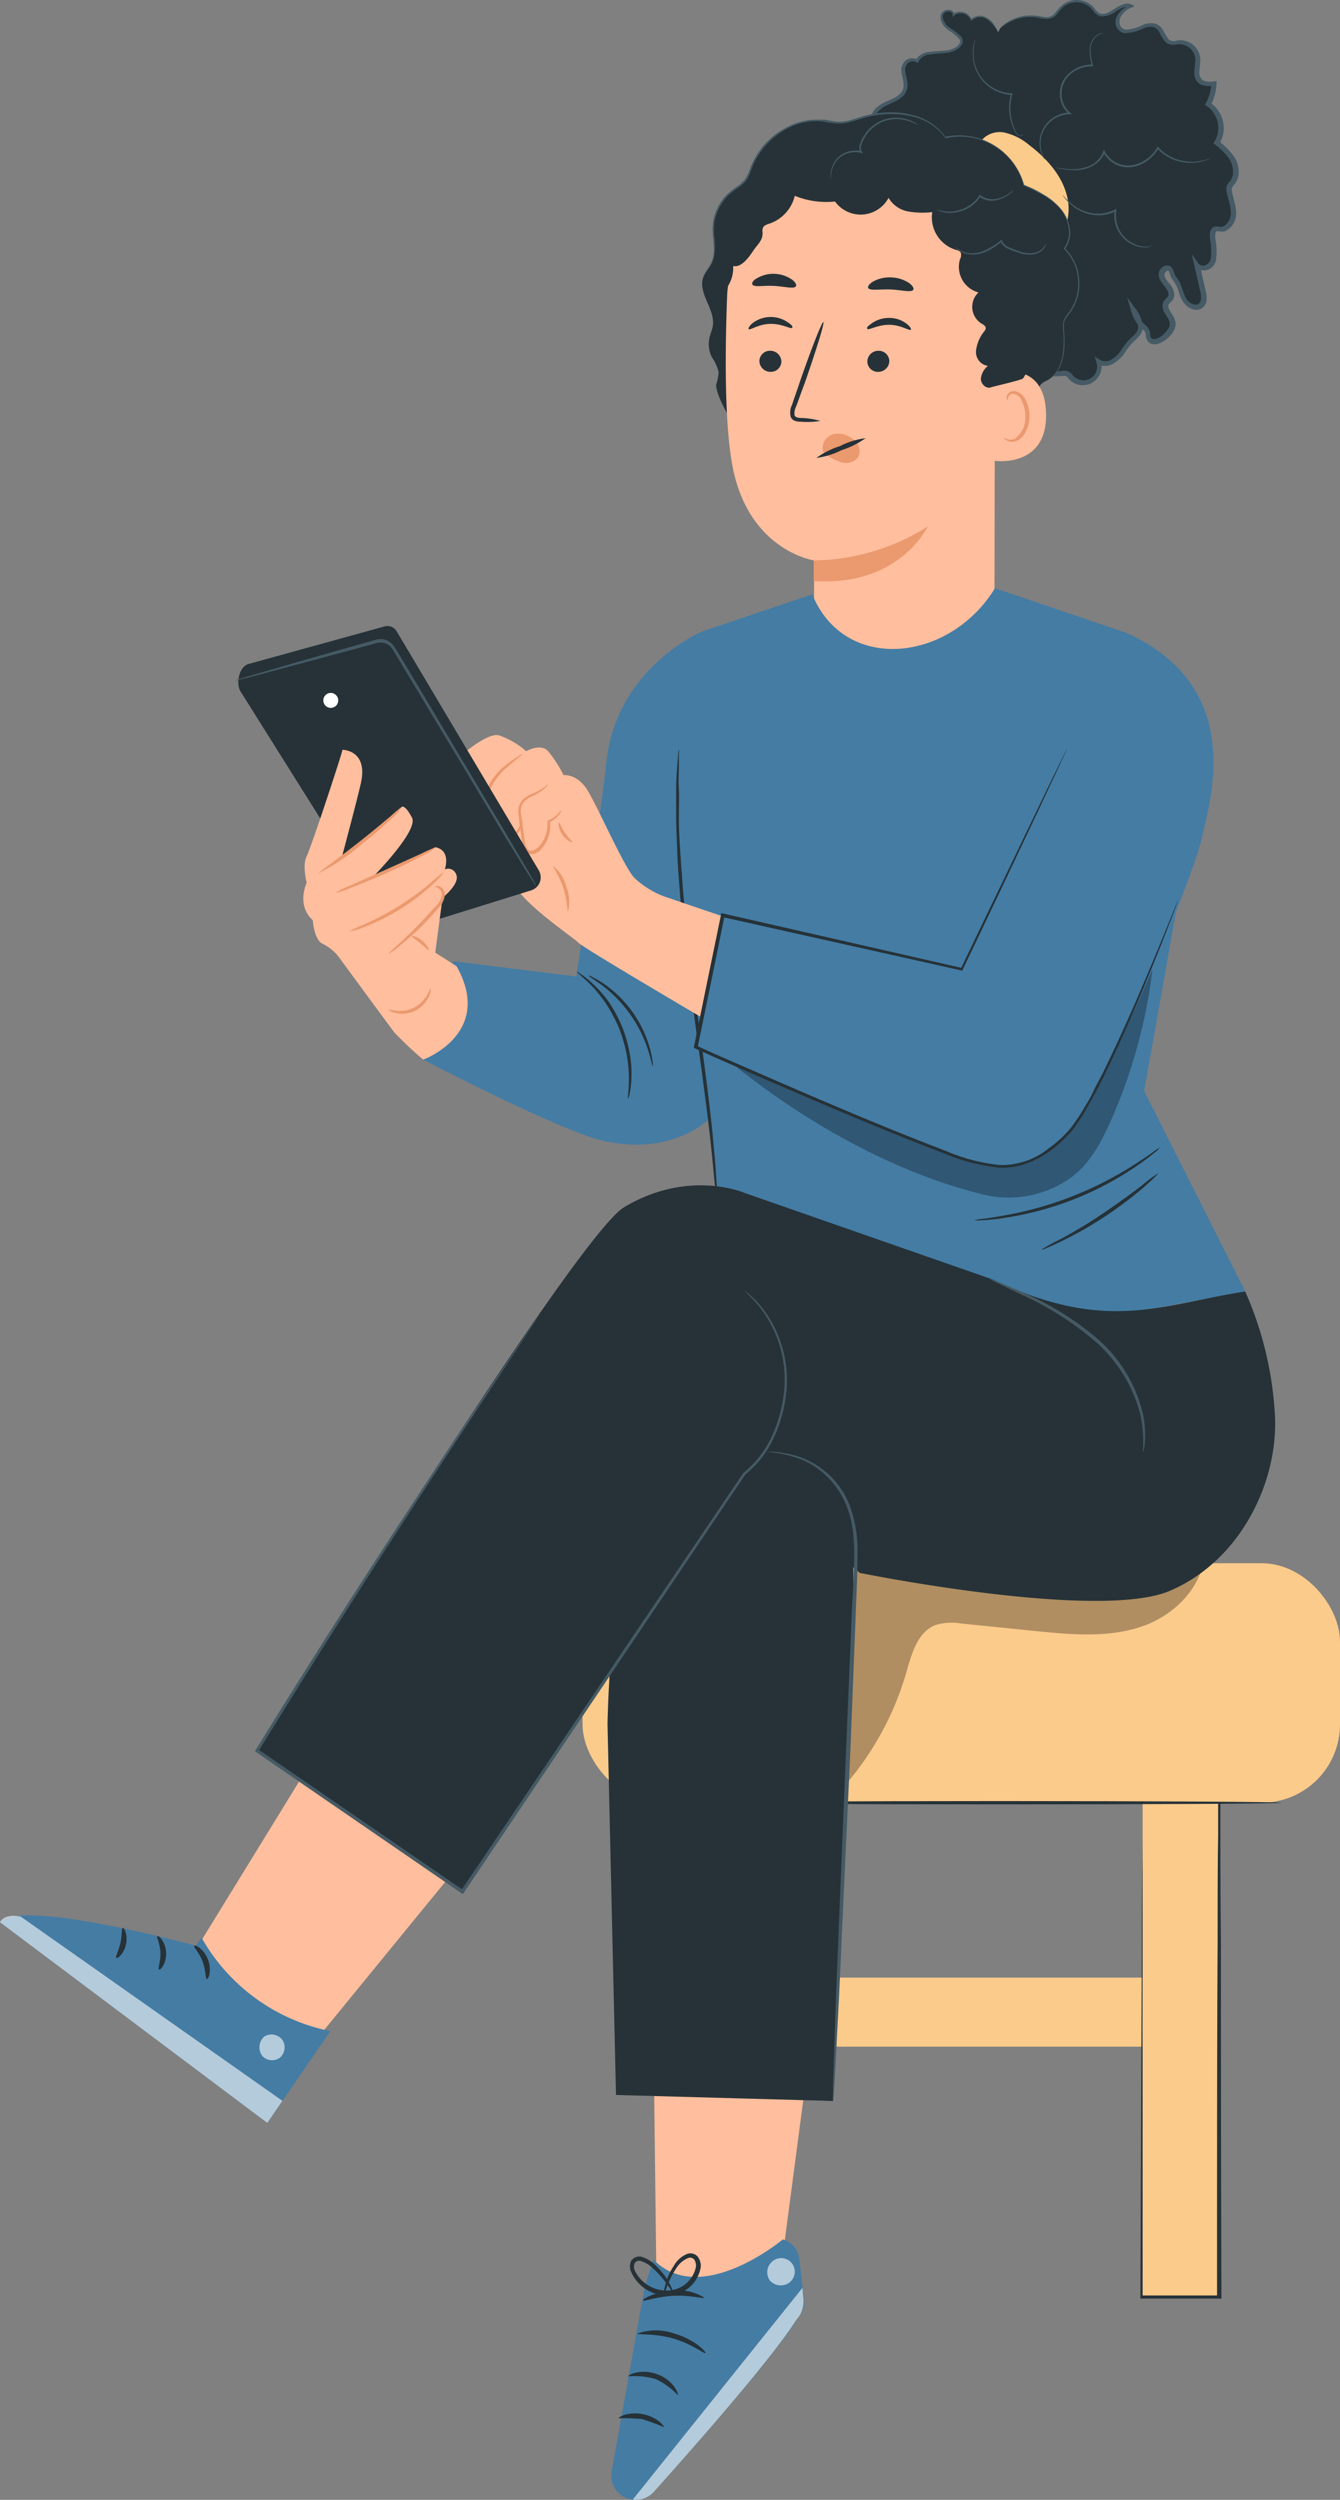 <?xml version="1.0" encoding="UTF-8"?> <svg xmlns="http://www.w3.org/2000/svg" viewBox="0 0 157.91 294.39"><rect x="0" y="0" width="157.91" height="294.39" fill="#808080" stroke="none"/> <defs> <style>.cls-1{fill:#fbcb8b;}.cls-2{fill:#263238;}.cls-3{opacity:0.3;}.cls-4{fill:#455a64;}.cls-5{fill:#ffbe9d;}.cls-6{fill:#eb996e;}.cls-7{fill:#447ca4;}.cls-8{fill:#fff;}.cls-9{opacity:0.6;}</style> </defs> <g id="Слой_2" data-name="Слой 2"> <g id="Character"> <rect class="cls-1" x="81.46" y="211.68" width="9.17" height="59.7"></rect> <rect class="cls-1" x="134.65" y="211.68" width="9.17" height="59.02"></rect> <rect class="cls-1" x="87.67" y="232.89" width="48.61" height="8.13"></rect> <path class="cls-2" d="M143.82,211.68s0,.1,0,.3v.88c0,.79,0,1.93,0,3.39,0,3,0,7.22.06,12.51,0,10.61,0,25.31.06,41.75v.19h-9.55v-.19c.06-16.33.12-30.91.16-41.43,0-5.23.07-9.46.09-12.39,0-1.45,0-2.57,0-3.36l0-.87a1,1,0,0,1,0-.3s0,.11,0,.3,0,.5,0,.87q0,1.18,0,3.36c0,2.93,0,7.16,0,12.39,0,10.52,0,25.1,0,41.43l-.19-.19h9.17l-.2.19c0-16.44,0-31.14.07-41.75,0-5.29,0-9.55.06-12.51,0-1.46,0-2.6,0-3.39l0-.88A1,1,0,0,1,143.82,211.68Z"></path> <path class="cls-2" d="M81.56,214.21a1.64,1.64,0,0,1,0,.29c0,.21,0,.49,0,.85,0,.77,0,1.87,0,3.28,0,2.87,0,7,0,12.13,0,10.29,0,24.58,0,40.62l-.19-.2h9.17l-.2.2c0-16.56,0-31.39.06-42.11,0-5.33.05-9.64.06-12.64,0-1.47,0-2.62,0-3.42,0-.38,0-.68,0-.89a1.09,1.09,0,0,1,0-.31s0,.11,0,.31,0,.51,0,.89c0,.8,0,1.95,0,3.42,0,3,0,7.31.06,12.64,0,10.72,0,25.55.06,42.11v.19H81.27v-.2c0-16,.1-30.32.13-40.61,0-5.13.06-9.26.08-12.13,0-1.41,0-2.51,0-3.28,0-.36,0-.64,0-.85S81.56,214.21,81.56,214.21Z"></path> <rect class="cls-1" x="68.65" y="184.09" width="89.26" height="28.2" rx="9.23"></rect> <path class="cls-2" d="M84.77,212.3c0-.11,14.82-.2,33.08-.2s33.09.09,33.09.2-14.81.19-33.09.19S84.77,212.4,84.77,212.3Z"></path> <g class="cls-3"> <path d="M141.89,182.26,104.79,181c-2.19-.07-4.58-.07-6.27,1.31s-2.09,3.47-2.5,5.48l-5.64,27.28,1.18,2A35.19,35.19,0,0,0,106.79,197c.63-2.22,1.34-4.85,3.5-5.65a6.78,6.78,0,0,1,3-.16l8.77.89c4.2.42,8.57.82,12.56-.56S142.15,186.48,141.89,182.26Z"></path> </g> <path class="cls-2" d="M117.82,3.39A5.17,5.17,0,0,1,122.16,2a2.91,2.91,0,0,0,1.89,0,4.49,4.49,0,0,0,.93-1,2.59,2.59,0,0,1,3.74,0,3.17,3.17,0,0,0,.72.74c1.23.68,2.66-1.62,3.88-.92a3,3,0,0,0-1.41,1.05A1.35,1.35,0,0,0,132,3.45c1.14,1,3.11-1.19,4.38-.31.69.47.76,1.66,1.57,1.88a2.84,2.84,0,0,0,1,0,2.15,2.15,0,0,1,2.23,1.9c.07.92-.42,2,.25,2.67a2,2,0,0,0,1.65.28,5.78,5.78,0,0,1-.67,2.43,3.35,3.35,0,0,1,1,4.54,7.12,7.12,0,0,1,1.88,2,2.49,2.49,0,0,1,0,2.63,2.35,2.35,0,0,0-.37.52,1.3,1.3,0,0,0,0,.68,11,11,0,0,1,.47,2.59c-.05.88-.73,1.83-1.6,1.74a.91.91,0,0,0-.61,0,.57.57,0,0,0-.22.39,6,6,0,0,0,.08,1.89,2.5,2.5,0,0,1-.33,1.83,1.08,1.08,0,0,1-1.63.16c.23,1,.45,2,.68,3,.13.59.24,1.3-.2,1.71s-1.56.08-2-.59-.5-1.51-.92-2.18a4.33,4.33,0,0,1-.51-.82,1.61,1.61,0,0,0-.31-.69c-.39-.33-1,.21-1,.72a2.73,2.73,0,0,0,.75,1.31,1.31,1.31,0,0,1,.29,1.41c-.14.21-.37.35-.49.56-.44.74.64,1.49.75,2.34a2.07,2.07,0,0,1-.85,1.62c-.56.53-1.63.94-2,.24a6.5,6.5,0,0,1-.14-.79,2,2,0,0,0-.59-.71,4,4,0,0,1-1.14-2c.63.82,1.29,1.9.8,2.82a4.12,4.12,0,0,1-.88.94c-.6.6-1,1.38-1.58,2a2,2,0,0,1-2.29.57,1.91,1.91,0,0,1-3.24,1.82,1.66,1.66,0,0,0-.51-.48,1.33,1.33,0,0,0-.74,0,4.12,4.12,0,0,1-4-1.7l.77-.25a9.47,9.47,0,0,1-4.25-1.36,3.28,3.28,0,0,1-1.3-3.92c.29-.58.84-1.17.61-1.78a1.6,1.6,0,0,0-1-.79l-5.26-2a5,5,0,0,1-2.3-1.41,1.7,1.7,0,0,1,.19-2.41,4.91,4.91,0,0,0-1.79-2c-.87-.55-1.89-.81-2.78-1.33a2.77,2.77,0,0,1-1.61-2.44c.09-1,1.52-1.78,2.21-1-.1-1.55-2.86-1.71-3-3.25-.17-1.26,1.45-1.86,2.29-2.8-.16-.44-.59-.73-.76-1.16-.36-.91.6-1.78,1.49-2.18s2-.8,2.21-1.74-.57-2.09,0-2.93a1.11,1.11,0,0,1,1.46-.33c.75-1.76,4.08-.34,5.09-2a.65.65,0,0,0,.13-.43.7.7,0,0,0-.16-.35,8.25,8.25,0,0,0-1.45-1.17,1.5,1.5,0,0,1-.65-1.62c.24-.57,1.34-.53,1.31.1a1.37,1.37,0,0,1,2.09.57,1.48,1.48,0,0,1,1.86-.12,4.27,4.27,0,0,1,1.28,1.54"></path> <path class="cls-4" d="M117.6,3.72s-.18-.3-.59-.83a2.56,2.56,0,0,0-1-.77,1.36,1.36,0,0,0-1.53.24l-.1.12,0-.15a1.27,1.27,0,0,0-1.92-.52l-.21.17,0-.26c0-.31-.41-.45-.75-.33a.66.66,0,0,0-.34.9,2,2,0,0,0,.79,1,7.76,7.76,0,0,1,1.19.9.91.91,0,0,1,.3.83.94.94,0,0,1-.22.39,1.11,1.11,0,0,1-.3.31,3,3,0,0,1-1.63.53c-.57.06-1.15.07-1.71.17a1.59,1.59,0,0,0-1.33.83l-.08.2L108,7.33a.94.94,0,0,0-1,.08,1.14,1.14,0,0,0-.3,1.09c.06.44.22.9.25,1.42a1.81,1.81,0,0,1-.61,1.46c-.81.74-1.91.87-2.62,1.54a1.37,1.37,0,0,0-.56,1.17c0,.44.56.72.82,1.34l0,.12-.09.11A18.33,18.33,0,0,1,102.33,17a1.37,1.37,0,0,0-.59,1.56c.22.55.88.89,1.49,1.25a5.58,5.58,0,0,1,.93.65,1.62,1.62,0,0,1,.58,1.11l0,.73-.46-.55c-.48-.57-1.63,0-1.76.77a2.32,2.32,0,0,0,1.24,2.16c.78.52,1.77.78,2.71,1.28a5.2,5.2,0,0,1,2.21,2.33l.1.22-.2.12a1.47,1.47,0,0,0-.12,2A5,5,0,0,0,110.73,32l5.37,2a2.55,2.55,0,0,1,.72.42,1.14,1.14,0,0,1,.39.86,3.19,3.19,0,0,1-.62,1.48,2.55,2.55,0,0,0,.13,2.58,4.11,4.11,0,0,0,2.19,1.74,13.86,13.86,0,0,0,2.94.68l1.23.19-1.18.39-.77.25.16-.45a3.8,3.8,0,0,0,2,1.43,3.73,3.73,0,0,0,1.24.18,5.63,5.63,0,0,0,.66-.08,1.12,1.12,0,0,1,.88.17c.26.2.37.41.51.52a1.69,1.69,0,0,0,.5.31,1.6,1.6,0,0,0,2.14-1.93L129,42l.67.4a1.37,1.37,0,0,0,1.35-.09,3.6,3.6,0,0,0,1.15-1.15,8,8,0,0,1,1.19-1.45c.48-.4.8-.77.76-1.29a3.72,3.72,0,0,0-.9-1.89l.53-.25a3.72,3.72,0,0,0,.71,1.47,4.91,4.91,0,0,0,.6.61,2,2,0,0,1,.33.42,1.34,1.34,0,0,1,.15.54c0,.33.07.47.19.55a.82.82,0,0,0,.61,0,2.7,2.7,0,0,0,1.21-1,1.09,1.09,0,0,0,.12-1.32c-.12-.23-.29-.47-.44-.74a1.44,1.44,0,0,1-.21-1.05c.11-.43.48-.64.57-.79a.57.57,0,0,0,.06-.55c-.12-.46-.57-.81-.9-1.38a1.33,1.33,0,0,1-.15-1.07,1.09,1.09,0,0,1,.88-.71.7.7,0,0,1,.62.28,1.42,1.42,0,0,1,.23.49,1.64,1.64,0,0,0,.33.66c.79,1,.74,2.31,1.48,2.88.37.3.88.42,1.15.17s.29-.76.19-1.26l-.72-3.16-.32-1.4.83,1.17a.7.7,0,0,0,.81.12,1.05,1.05,0,0,0,.59-.74,7.32,7.32,0,0,0-.08-2.36,3.05,3.05,0,0,1,0-.67.9.9,0,0,1,.42-.72,1.47,1.47,0,0,1,.75,0,.75.75,0,0,0,.44-.08,1.76,1.76,0,0,0,.83-1.75c0-.74-.34-1.47-.47-2.28a1.32,1.32,0,0,1,0-.7,1.64,1.64,0,0,1,.37-.55,1.75,1.75,0,0,0,.37-.91,2.83,2.83,0,0,0-.59-1.94,8.43,8.43,0,0,0-1.54-1.5l-.18-.15.13-.19a3.11,3.11,0,0,0-.93-4.19l-.2-.12.11-.21a5.23,5.23,0,0,0,.64-2.32l.28.25a2.83,2.83,0,0,1-1.51-.12,1.44,1.44,0,0,1-.76-1.34c0-1,.32-1.82-.15-2.49a1.92,1.92,0,0,0-2-.89,2,2,0,0,1-.7,0,1.13,1.13,0,0,1-.64-.38,6.44,6.44,0,0,1-.65-1.08,1.14,1.14,0,0,0-.78-.62,2.07,2.07,0,0,0-1,.15,5.73,5.73,0,0,1-2.26.6,1.26,1.26,0,0,1-1-.73,1.58,1.58,0,0,1,0-1.19A2.84,2.84,0,0,1,133.25.58V.9c-.52-.3-1.17.09-1.7.41a2.79,2.79,0,0,1-1.89.61,1.5,1.5,0,0,1-.79-.59,3.08,3.08,0,0,0-.58-.61,2.46,2.46,0,0,0-1.49-.45,2.43,2.43,0,0,0-1.39.45,6.82,6.82,0,0,0-.94,1.05,1.55,1.55,0,0,1-1.28.45c-.43,0-.81-.14-1.17-.18a5.19,5.19,0,0,0-3.24.67,11.15,11.15,0,0,0-1,.68,3.61,3.61,0,0,1,.9-.76A5.11,5.11,0,0,1,122,1.85c.38,0,.76.14,1.17.16a1.29,1.29,0,0,0,1.1-.4,6.23,6.23,0,0,1,1-1.09A2.73,2.73,0,0,1,126.78,0a2.79,2.79,0,0,1,1.67.48c.53.35.75,1,1.28,1.14s1.09-.27,1.63-.6a4.67,4.67,0,0,1,.92-.47,1.32,1.32,0,0,1,1.13,0l.3.18-.32.14A2.47,2.47,0,0,0,132,2.12,1.3,1.3,0,0,0,132,3a.9.9,0,0,0,.7.5,5.64,5.64,0,0,0,2.08-.61A2.62,2.62,0,0,1,136,2.75a1.62,1.62,0,0,1,1.06.81,7.7,7.7,0,0,0,.6,1,.9.9,0,0,0,1,.22,2.37,2.37,0,0,1,2.44,1.08,2.21,2.21,0,0,1,.34,1.39c0,.47-.11.91-.1,1.33a1,1,0,0,0,.5.92,2.3,2.3,0,0,0,1.24.07l.28,0v.29a5.89,5.89,0,0,1-.69,2.53l-.09-.32a3.6,3.6,0,0,1,1.1,4.89l-.05-.34a9.12,9.12,0,0,1,1.63,1.6,3.26,3.26,0,0,1,.7,2.3,2.32,2.32,0,0,1-.49,1.19c-.29.32-.36.46-.29.83.11.73.42,1.47.48,2.32a2.31,2.31,0,0,1-1.14,2.29c-.42.27-1.14,0-1.18.1s-.1.12-.12.31a3.32,3.32,0,0,0,0,.55,7.6,7.6,0,0,1,.07,2.54,1.45,1.45,0,0,1-2.41.81l.51-.24c.24,1.05.48,2.11.73,3.18a3.29,3.29,0,0,1,.07.9,1.33,1.33,0,0,1-.45.92,1.2,1.2,0,0,1-1,.25,2.06,2.06,0,0,1-.87-.41,3.21,3.21,0,0,1-.92-1.56,4.35,4.35,0,0,0-.68-1.44,2.15,2.15,0,0,1-.42-.84c-.08-.28-.16-.35-.24-.34a.52.52,0,0,0-.36.33.75.75,0,0,0,.11.57c.22.43.75.82.95,1.5a1.17,1.17,0,0,1-.15,1.09c-.25.3-.45.4-.47.57-.1.33.31.83.6,1.36a1.76,1.76,0,0,1,.24,1,2,2,0,0,1-.4.94,3.34,3.34,0,0,1-1.5,1.19,1.34,1.34,0,0,1-1.11,0,1.18,1.18,0,0,1-.49-1,.81.81,0,0,0-.3-.58,5.94,5.94,0,0,1-.65-.67,4.24,4.24,0,0,1-.83-1.72L132.82,35l.85,1.16a4.21,4.21,0,0,1,1,2.24,1.75,1.75,0,0,1-.29,1,3.64,3.64,0,0,1-.68.72,7.43,7.43,0,0,0-1.1,1.35,4.16,4.16,0,0,1-1.35,1.32,2,2,0,0,1-1.95.09l.44-.34a2.25,2.25,0,0,1-1.35,2.68,2.35,2.35,0,0,1-1.59,0,2.16,2.16,0,0,1-.69-.43c-.21-.19-.33-.4-.45-.48s-.66,0-1.17,0a4.12,4.12,0,0,1-1.44-.2,4.34,4.34,0,0,1-2.29-1.67l-.23-.33L121,42l.76-.25.05.58a14.55,14.55,0,0,1-3.07-.72,4.73,4.73,0,0,1-2.47-2,3.12,3.12,0,0,1-.13-3.15,3,3,0,0,0,.55-1.2c0-.34-.32-.58-.75-.75l-5.36-2A5.43,5.43,0,0,1,108.06,31a2.26,2.26,0,0,1-.46-1.45,1.64,1.64,0,0,1,.72-1.37l-.1.34a4.68,4.68,0,0,0-2-2.1c-.85-.47-1.85-.73-2.74-1.31a2.82,2.82,0,0,1-1.45-2.69,1.84,1.84,0,0,1,1-1.24,1.33,1.33,0,0,1,1.58.24l-.42.18c0-.61-.67-1-1.27-1.38a3.61,3.61,0,0,1-1.67-1.49,1.49,1.49,0,0,1,0-1.19,2.81,2.81,0,0,1,.7-.88c.54-.47,1.11-.82,1.54-1.28l0,.22c-.12-.41-.71-.74-.83-1.41a1.79,1.79,0,0,1,.71-1.57c.85-.76,2-.88,2.63-1.52a1.36,1.36,0,0,0,.48-1.14c0-.45-.16-.9-.23-1.39a1.51,1.51,0,0,1,.45-1.43,1.3,1.3,0,0,1,1.46-.1l-.26.08a1.93,1.93,0,0,1,1.6-1c.61-.1,1.19-.1,1.74-.15a2.81,2.81,0,0,0,1.47-.46,1.18,1.18,0,0,0,.42-.53c.06-.18-.07-.37-.23-.55a7.1,7.1,0,0,0-1.13-.88,2.27,2.27,0,0,1-.88-1.13,1.18,1.18,0,0,1,0-.72.79.79,0,0,1,.52-.49,1,1,0,0,1,.67,0,.56.56,0,0,1,.38.55l-.19-.09a1.47,1.47,0,0,1,2.24.64l-.15,0A1.53,1.53,0,0,1,116.11,2a2.66,2.66,0,0,1,1,.84A5.41,5.41,0,0,1,117.6,3.72Z"></path> <path class="cls-1" d="M125.79,23.3c-.55-2.56-2.43-4.64-4.52-6.23a6.85,6.85,0,0,0-2.91-1.46,2.82,2.82,0,0,0-2.88,1.16l.15,1.84c-.23,2.91,2,5.36,3.08,8.08.47,1.18.85,2.6,2,3.1a2.73,2.73,0,0,0,2,0C125.15,28.92,126.35,25.86,125.79,23.3Z"></path> <path class="cls-2" d="M126.05,36.77a5.86,5.86,0,0,0-.63-7.49c1-1.36.64-3.43-.47-4.74a11.36,11.36,0,0,0-4.3-2.76,7.89,7.89,0,0,0-9.27-5.63c-2.08-3-6.43-3.38-9.9-2.31a9.23,9.23,0,0,1-2.58.6A18.16,18.16,0,0,1,97,14.2c-3.55-.43-7,2.11-8.36,5.43a6.59,6.59,0,0,1-.73,1.54,8.51,8.51,0,0,1-1.73,1.42A5.7,5.7,0,0,0,84,26.81c0,1.37.42,2.83-.14,4.08-.28.63-.8,1.14-1,1.8-.63,1.9,1.5,3.8,1.13,5.77-.07.4-.24.77-.35,1.17a3.44,3.44,0,0,0,.25,2.44,5.15,5.15,0,0,1,.79,1.74,5.47,5.47,0,0,1-.27,1.43c-.22,1.18,2.37,5.66,3.39,6.28l30.24-.15a5.67,5.67,0,0,0,4.31-4.93,2.1,2.1,0,0,1,.26-1.11,2.32,2.32,0,0,1,.82-.55c1.93-1.07,2.13-3.75,1.9-6a2.59,2.59,0,0,1,0-.92A3.38,3.38,0,0,1,126.05,36.77Z"></path> <path class="cls-5" d="M117.25,36.79a16.18,16.18,0,0,0-8.78-14A19.85,19.85,0,0,0,100.72,21a12.28,12.28,0,0,0-7.11,1.6C92,23,85.92,28.72,85.69,34.79c-.26,6.75-.31,15,.61,20C88.16,64.86,95.93,66,95.93,66s0,5.64,0,5.64l21.26.64Z"></path> <path class="cls-2" d="M89.49,42.51a1.3,1.3,0,0,0,1.28,1.28,1.24,1.24,0,0,0,1.31-1.2,1.3,1.3,0,0,0-1.28-1.28A1.24,1.24,0,0,0,89.49,42.51Z"></path> <path class="cls-2" d="M88.23,38.76c.17.16,1.13-.59,2.53-.62s2.43.64,2.58.47-.1-.38-.55-.69a3.56,3.56,0,0,0-2.07-.59,3.51,3.51,0,0,0-2,.7C88.29,38.37,88.15,38.68,88.23,38.76Z"></path> <path class="cls-2" d="M96.67,49.57a9.13,9.13,0,0,0-2.28-.35c-.36,0-.69-.09-.76-.33a1.85,1.85,0,0,1,.21-1.07c.32-.87.64-1.78,1-2.73,1.36-3.9,2.35-7.1,2.19-7.16s-1.4,3.07-2.76,7c-.33,1-.65,1.88-.94,2.76a2,2,0,0,0-.15,1.4.86.86,0,0,0,.59.5,2,2,0,0,0,.61.07A9.29,9.29,0,0,0,96.67,49.57Z"></path> <path class="cls-6" d="M95.89,66a25.68,25.68,0,0,0,13.44-4S106,69.12,95.89,68.42Z"></path> <path class="cls-2" d="M88.67,33.52c.24.33,1.3.08,2.55.15s2.3.38,2.56.06c.12-.15,0-.48-.46-.81a3.81,3.81,0,0,0-2-.67,3.69,3.69,0,0,0-2.08.5C88.73,33,88.56,33.35,88.67,33.52Z"></path> <path class="cls-2" d="M104.8,42.5a1.3,1.3,0,0,1-1.27,1.29,1.24,1.24,0,0,1-1.32-1.19,1.29,1.29,0,0,1,1.26-1.29A1.25,1.25,0,0,1,104.8,42.5Z"></path> <path class="cls-2" d="M107.33,38.83c-.16.17-1.13-.57-2.53-.58s-2.43.67-2.58.49.1-.37.55-.69a3.48,3.48,0,0,1,2.06-.61,3.31,3.31,0,0,1,2,.68C107.27,38.45,107.41,38.76,107.33,38.83Z"></path> <path class="cls-2" d="M107.61,34.15c-.28.31-1.35,0-2.64-.06s-2.4.18-2.65-.16c-.1-.16.07-.47.56-.77a4,4,0,0,1,2.15-.49,4,4,0,0,1,2.1.66C107.59,33.67,107.73,34,107.61,34.15Z"></path> <path class="cls-5" d="M116,46.55c0-.75.81-2.55,1.55-2.69,2-.35,5.56-.28,5.72,4.76.22,6.89-6.75,5.68-6.76,5.49S116.05,49.15,116,46.55Z"></path> <path class="cls-6" d="M118.32,51.53s.12.08.33.17a1.23,1.23,0,0,0,.89,0A3,3,0,0,0,120.83,49a4.06,4.06,0,0,0-.38-1.71,1.38,1.38,0,0,0-.94-.89.59.59,0,0,0-.69.35c-.09.19,0,.33-.08.34s-.15-.11-.1-.39a.74.74,0,0,1,.25-.44.93.93,0,0,1,.66-.2,1.68,1.68,0,0,1,1.29,1,4.18,4.18,0,0,1,.48,1.91c0,1.39-.68,2.71-1.66,3a1.33,1.33,0,0,1-1.11-.15C118.34,51.7,118.29,51.54,118.32,51.53Z"></path> <path class="cls-2" d="M84.29,35.07a4,4,0,0,0,2.11-3.75c.93.25,1.84-1,2.35-1.77s1.17-1.23,1.11-2.19a1.06,1.06,0,0,1,.06-.56c.13-.27.45-.36.74-.46a4.6,4.6,0,0,0,3-3.28,9.85,9.85,0,0,0,4.74.67,3.73,3.73,0,0,0,6.31-.43A3.39,3.39,0,0,0,107,24.9a9.78,9.78,0,0,0,2.86.08,4,4,0,0,0,2.71,4.42c.25.07.53.13.65.36a1,1,0,0,1-.09.77,3.12,3.12,0,0,0,2.18,3.91,2.32,2.32,0,0,0,.3,3.63c.25.15.58.32.55.61a.69.69,0,0,1-.14.3,4.45,4.45,0,0,0-1,2.3,1.65,1.65,0,0,0,1.4,1.81,2.2,2.2,0,0,0-.83,1.53c0,.6.62,1.2,1.17,1,.24-.1,3.65-.86,3.8-1.06,1.89-2.7-.64-5.56-.91-8.84a21.33,21.33,0,0,0-3.2-9.24,15.74,15.74,0,0,0-2.53-3.26,21.14,21.14,0,0,0-3.85-2.7A19.07,19.07,0,0,0,104.4,18c-3.74-.79-7.57.65-11,2.34a15.76,15.76,0,0,0-3.69,2.3,14.64,14.64,0,0,0-3.06,4.19,18.16,18.16,0,0,0-2.32,7.11"></path> <path class="cls-4" d="M82.88,32.69a2.47,2.47,0,0,1,.36-.75c.14-.23.34-.5.52-.85a3.06,3.06,0,0,0,.36-1.29,10.26,10.26,0,0,0-.07-1.71,7.42,7.42,0,0,1,0-2.05,5.82,5.82,0,0,1,.86-2.19,5.46,5.46,0,0,1,.82-1A9.91,9.91,0,0,1,86.81,22a4.28,4.28,0,0,0,1-.92,5.94,5.94,0,0,0,.62-1.32,9.29,9.29,0,0,1,1.61-2.7A9.13,9.13,0,0,1,92.7,15a7.82,7.82,0,0,1,1.64-.66,7.32,7.32,0,0,1,1.81-.25c.31,0,.62,0,.93,0s.61.1.92.15a4.39,4.39,0,0,0,1.84,0c.61-.14,1.21-.37,1.85-.55a13.88,13.88,0,0,1,1.94-.39,12.37,12.37,0,0,1,2-.06,10.11,10.11,0,0,1,2,.33,6.73,6.73,0,0,1,3.52,2.21l.27.33-.11,0a8,8,0,0,1,9.39,5.71l-.06-.07a22.36,22.36,0,0,1,2.45,1.22,7.58,7.58,0,0,1,2,1.72A4.77,4.77,0,0,1,126.1,27a3.27,3.27,0,0,1-.61,2.34v-.11a5.7,5.7,0,0,1,1.67,3.5,5.91,5.91,0,0,1-.64,3.44,5.4,5.4,0,0,1-.44.69c-.17.22-.33.42-.47.63a1.53,1.53,0,0,0-.23.68,5.79,5.79,0,0,0,0,.72,11.92,11.92,0,0,1,0,2.61,5.35,5.35,0,0,1-.64,2,3.17,3.17,0,0,1-1.05,1.14c-.35.24-.66.34-.83.47a1.31,1.31,0,0,0-.25.22.88.88,0,0,1,.23-.24c.18-.14.49-.25.83-.49a3.49,3.49,0,0,0,1-1.14,5.49,5.49,0,0,0,.6-2,11.23,11.23,0,0,0,0-2.59,4.47,4.47,0,0,1,0-.74,1.66,1.66,0,0,1,.24-.74c.14-.22.31-.43.47-.64a5.16,5.16,0,0,0,.42-.68,5.6,5.6,0,0,0,.61-3.35,5.5,5.5,0,0,0-1.63-3.4l0-.05,0-.06a3.08,3.08,0,0,0,.57-2.22,4.65,4.65,0,0,0-.92-2.27,7.18,7.18,0,0,0-2-1.66,21.15,21.15,0,0,0-2.43-1.21l0,0,0-.05a7.45,7.45,0,0,0-3.34-4.51,7.55,7.55,0,0,0-5.8-1l-.07,0,0-.06-.26-.32a6.54,6.54,0,0,0-3.41-2.14,9.71,9.71,0,0,0-2-.32,11.85,11.85,0,0,0-2,.06,11.25,11.25,0,0,0-1.92.38c-.62.17-1.22.4-1.86.54a4.35,4.35,0,0,1-1,.12,5,5,0,0,1-1-.08c-.31,0-.61-.11-.92-.15s-.6-.06-.9-.05a6.92,6.92,0,0,0-1.76.24,8.07,8.07,0,0,0-1.61.64,9,9,0,0,0-4.17,4.71A5.6,5.6,0,0,1,88,21.19a4.31,4.31,0,0,1-1.06.95,9,9,0,0,0-1.06.82,4.91,4.91,0,0,0-.81,1,5.6,5.6,0,0,0-.86,2.13,7.62,7.62,0,0,0,0,2,10.19,10.19,0,0,1,0,1.72,3.31,3.31,0,0,1-.38,1.32c-.2.35-.4.62-.55.84a4.12,4.12,0,0,0-.3.54A1.87,1.87,0,0,1,82.88,32.69Z"></path> <path class="cls-4" d="M108.11,14.71s-.18-.1-.52-.26a4.76,4.76,0,0,0-1.51-.4,4.21,4.21,0,0,0-2.26.38,4.41,4.41,0,0,0-2,1.91,3.89,3.89,0,0,0-.33.79.88.88,0,0,0,.07.72l.17.23-.28-.07a2.82,2.82,0,0,0-2.12.3,2.69,2.69,0,0,0-1.14,1.3,3.1,3.1,0,0,0-.25,1.14,3.48,3.48,0,0,1,0,.43s0,0,0-.11a1.65,1.65,0,0,1-.05-.32,3,3,0,0,1,.2-1.19,2.78,2.78,0,0,1,1.17-1.4,3,3,0,0,1,2.27-.35l-.11.16a1.06,1.06,0,0,1-.11-.9,3.76,3.76,0,0,1,.35-.83,4.61,4.61,0,0,1,2.12-2,4.47,4.47,0,0,1,3.89.13,3.7,3.7,0,0,1,.37.23C108.08,14.67,108.12,14.7,108.11,14.71Z"></path> <path class="cls-4" d="M119.47,22.37s-.07.11-.24.26a4.84,4.84,0,0,1-.77.56,3.51,3.51,0,0,1-1.36.44,2.49,2.49,0,0,1-1.72-.48l.15,0c-.07.09-.13.19-.2.29l-.23.27a4,4,0,0,1-1.7,1.11,4.35,4.35,0,0,1-1.63.25,3.76,3.76,0,0,1-1.09-.23,1.53,1.53,0,0,1-.37-.18,6.57,6.57,0,0,0,1.46.26,4.28,4.28,0,0,0,1.57-.28A4.11,4.11,0,0,0,115,23.55l.22-.27.18-.27.07-.09.08.07a2.38,2.38,0,0,0,1.59.46,3.31,3.31,0,0,0,1.31-.39C119.09,22.69,119.44,22.35,119.47,22.37Z"></path> <path class="cls-4" d="M123.25,28.69s0,0,0,.12a1.47,1.47,0,0,1-.15.34,1.82,1.82,0,0,1-1.1.76,3.52,3.52,0,0,1-2-.17c-.35-.12-.72-.23-1.1-.4a1.94,1.94,0,0,1-1-.85l0-.11.16.05a7.85,7.85,0,0,1-2,1.27,3.59,3.59,0,0,1-1.94.24,2.54,2.54,0,0,1-1.2-.52,1.58,1.58,0,0,1-.26-.25c0-.06-.07-.09-.06-.1s.12.12.37.29a2.64,2.64,0,0,0,1.18.44,3.53,3.53,0,0,0,1.83-.28,8.16,8.16,0,0,0,2-1.25l.11-.09,0,.13,0,.09a1.69,1.69,0,0,0,.87.75,11.07,11.07,0,0,0,1.07.41,3.45,3.45,0,0,0,1.88.21A1.76,1.76,0,0,0,123,29.1,3.33,3.33,0,0,0,123.25,28.69Z"></path> <path class="cls-4" d="M130.09,3.92a2.48,2.48,0,0,0-.33.06,1.63,1.63,0,0,0-.76.52,2.14,2.14,0,0,0-.49,1.32,6.72,6.72,0,0,0,.3,1.88l0,.11h-.11a3.89,3.89,0,0,0-2.37.78A3,3,0,0,0,125.11,11a2.83,2.83,0,0,0,1,2.27l.24.18h-.3a3.58,3.58,0,0,0-2.59,1.21,3.41,3.41,0,0,0-.83,2.13,3.62,3.62,0,0,0,.27,1.52c.13.34.25.5.23.51l-.09-.11a3.21,3.21,0,0,1-.21-.37,3.73,3.73,0,0,1-.33-1.55,3.55,3.55,0,0,1,.83-2.24,3.75,3.75,0,0,1,2.72-1.3l-.06.18A3,3,0,0,1,124.9,11a3.2,3.2,0,0,1,.37-1.5,3.68,3.68,0,0,1,1-1.1,4,4,0,0,1,2.49-.8l-.09.11a6.48,6.48,0,0,1-.27-1.92,2.22,2.22,0,0,1,.56-1.39,1.49,1.49,0,0,1,.82-.5.79.79,0,0,1,.25,0Z"></path> <path class="cls-4" d="M142.72,18.58l-.11.06a2.91,2.91,0,0,1-.35.17,4.94,4.94,0,0,1-1.38.35,5.54,5.54,0,0,1-2.17-.22,5.21,5.21,0,0,1-2.36-1.47h.16a4.39,4.39,0,0,1-3,2.19A3.32,3.32,0,0,1,130,17.91l.18,0a2.73,2.73,0,0,1-.8,1.19,3.62,3.62,0,0,1-1.12.67,4.87,4.87,0,0,1-2.09.26,9.24,9.24,0,0,1-1.36-.18,2.8,2.8,0,0,1-.47-.12,3.37,3.37,0,0,1,.48.05,10.83,10.83,0,0,0,1.36.14,5.18,5.18,0,0,0,2-.3A3,3,0,0,0,130,17.84l.08-.24.1.22a3.15,3.15,0,0,0,3.27,1.63,4.23,4.23,0,0,0,2.91-2.09l.07-.11.09.1a5.18,5.18,0,0,0,2.26,1.44,5.68,5.68,0,0,0,2.11.25A6.72,6.72,0,0,0,142.72,18.58Z"></path> <path class="cls-4" d="M135.71,28.82s0,.05-.07.12a.75.75,0,0,1-.39.19,3.28,3.28,0,0,1-1.53-.22,3.7,3.7,0,0,1-1.78-1.43,3.76,3.76,0,0,1-.57-2.73v0l.15.11a4.45,4.45,0,0,1-2.75.44,4.94,4.94,0,0,1-2.12-.85,5.85,5.85,0,0,1-1.12-1.05,1.89,1.89,0,0,1-.32-.46,7.81,7.81,0,0,0,1.53,1.39,5,5,0,0,0,2,.78,4.33,4.33,0,0,0,2.63-.43l.19-.1,0,.21v0a3.71,3.71,0,0,0,.53,2.59,3.64,3.64,0,0,0,1.68,1.39,3.3,3.3,0,0,0,1.46.28A.73.73,0,0,0,135.71,28.82Z"></path> <path class="cls-4" d="M115,4.5a5.77,5.77,0,0,0-.26,2.12,4.65,4.65,0,0,0,2.85,4,4.54,4.54,0,0,0,1.58.37h.13l0,.12a5.81,5.81,0,0,0-.2,2.23,5.68,5.68,0,0,0,.43,1.74,3.49,3.49,0,0,0,.29.61.49.49,0,0,0,.37.27.36.36,0,0,0,.28-.09s0-.09.06-.08,0,0,0,.11a.41.41,0,0,1-.31.13.57.57,0,0,1-.45-.28,3.48,3.48,0,0,1-.33-.61,5.88,5.88,0,0,1-.49-1.78,6.15,6.15,0,0,1,.18-2.3l.1.13a4.73,4.73,0,0,1-1.66-.39,4.87,4.87,0,0,1-2.22-1.88,4.72,4.72,0,0,1-.7-2.27A4.81,4.81,0,0,1,114.8,5a2.16,2.16,0,0,1,.16-.4C115,4.54,115,4.5,115,4.5Z"></path> <path class="cls-5" d="M96.09,71s-1,11.9,8.28,12.8,12.95-7.51,13-11.44l-4.43-2.77Z"></path> <path class="cls-6" d="M97,53.19c.11.17,0,.06.16.18a5.7,5.7,0,0,0,2,1.07,1.82,1.82,0,0,0,1.94-.57,1.55,1.55,0,0,0-.19-1.78,2.93,2.93,0,0,0-1.77-1l-.19,0a1.72,1.72,0,0,0-2,1.84A.63.63,0,0,0,97,53.19Z"></path> <path class="cls-2" d="M102,51.6A9.8,9.8,0,0,1,99.2,53a9.45,9.45,0,0,1-3,.93A9.8,9.8,0,0,1,99,52.53,9.07,9.07,0,0,1,102,51.6Z"></path> <path class="cls-7" d="M82.78,74.35,95.72,70c3.81,9.32,16.2,8,21.53-.73l15.42,5.24,8.67,17.34-6.51,36.63,11.91,23.59-31.92,6L86.94,145.15l-2.38-1.79L79.82,81Z"></path> <path class="cls-7" d="M82.78,74.35S72.5,78.61,71.43,90c-.42,4.39-3.51,25-3.51,25L53.39,113.2l-3.52,11.59s16.25,8.47,21.27,9.57c8.66,1.9,12.85-3,12.85-3Z"></path> <path class="cls-2" d="M80,88.21a2.28,2.28,0,0,1,0,.57c0,.4,0,.94,0,1.61s-.06,1.55,0,2.55,0,2.13,0,3.38.07,2.62.17,4.09.21,3,.34,4.69c.31,3.29.72,6.91,1.21,10.7,1,7.59,2,14.45,2.41,19.45.13,1.25.21,2.38.27,3.38s.13,1.85.15,2.55,0,1.21,0,1.61a2.28,2.28,0,0,1,0,.57,5.5,5.5,0,0,1-.07-.56l-.12-1.61c0-.7-.11-1.56-.21-2.55s-.19-2.12-.33-3.36c-.51-5-1.52-11.84-2.52-19.43-.5-3.79-.9-7.42-1.18-10.72-.12-1.66-.26-3.23-.31-4.7s-.12-2.85-.13-4.11,0-2.39,0-3.38.06-1.86.11-2.56.1-1.2.13-1.61A4.11,4.11,0,0,1,80,88.21Z"></path> <path class="cls-5" d="M52.73,90.38s4.42-4.29,6.11-3.77A9.28,9.28,0,0,1,62,88.47s1.69-1,2.6,0a15.44,15.44,0,0,1,1.82,2.82s1.61-.23,2.86,1.85,4.32,9.07,5.48,10.24a10.4,10.4,0,0,0,4.18,2.41c1.65.58,15.46,5.25,15.46,5.25l-5.09,12.67S69,111.84,68.2,111.05s-6.89-4.81-7.8-7.28-7.67-10-7.67-10Z"></path> <path class="cls-6" d="M66.15,95.4s0,.2-.24.49a2.86,2.86,0,0,1-1.18.94l.08-.13a4.14,4.14,0,0,1-.63,2.78,3.55,3.55,0,0,1-.56.68,1.53,1.53,0,0,1-.89.43,1,1,0,0,1-.93-.52,2.75,2.75,0,0,1-.29-1c-.16-1.16-.31-2.24-.42-3.26a2,2,0,0,1,.37-1.46,2.92,2.92,0,0,1,1-.77,9.18,9.18,0,0,0,1.59-.8c.33-.24.46-.44.49-.42s-.07.24-.4.54a7.48,7.48,0,0,1-1.56.93,2.72,2.72,0,0,0-.92.71,1.71,1.71,0,0,0-.26,1.24c.13,1,.28,2.1.44,3.24.06.6.32,1.23.82,1.18a2,2,0,0,0,1.18-.93,4,4,0,0,0,.67-2.56v-.1l.09,0a3,3,0,0,0,1.17-.8A4.49,4.49,0,0,1,66.15,95.4Z"></path> <path class="cls-6" d="M67.44,99.17c0,.09-.71-.17-1.18-.88s-.48-1.42-.38-1.42.27.59.7,1.21S67.5,99.07,67.44,99.17Z"></path> <path class="cls-6" d="M66.94,107.32c-.12,0-.07-1.28-.56-2.75s-1.25-2.48-1.15-2.55a4.58,4.58,0,0,1,1.52,2.43A4.73,4.73,0,0,1,66.94,107.32Z"></path> <path class="cls-6" d="M61.62,96.74a2.13,2.13,0,0,1-.19.62,3.12,3.12,0,0,1-1,1.42,1.75,1.75,0,0,1-1.24.32A1.73,1.73,0,0,1,58,98.24a5.14,5.14,0,0,1-.56-1.46,11.77,11.77,0,0,1-.29-1.63A4.76,4.76,0,0,1,57.87,92a7.73,7.73,0,0,1,1.76-1.92c.58-.46,1.08-.79,1.42-1a2.19,2.19,0,0,1,.57-.3c0,.06-.71.57-1.81,1.52a8.45,8.45,0,0,0-1.64,1.89,4.62,4.62,0,0,0-.69,2.89,13.36,13.36,0,0,0,.28,1.58,5,5,0,0,0,.49,1.37,1.45,1.45,0,0,0,.94.73,1.54,1.54,0,0,0,1-.24,3.17,3.17,0,0,0,1.06-1.26C61.48,96.93,61.59,96.73,61.62,96.74Z"></path> <g class="cls-3"> <path d="M122.07,129.85c-1.26,1.25-2.66,2.54-4.42,2.83a9.19,9.19,0,0,1-4.58-.87l-25-9.5-2,2.76c8.59,7,19.33,13.07,29.92,15.63a12.68,12.68,0,0,0,10.19-2c2.22-1.62,3.58-4.15,4.7-6.67a62.18,62.18,0,0,0,5-18.45A124.89,124.89,0,0,1,122.07,129.85Z"></path> </g> <path class="cls-7" d="M128.51,82.46c-.63.67-15.15,31.66-15.15,31.66l-28.17-6.3L82,123.33s25.53,11.33,32.21,13.34c4.27,1.29,7.21,1,11.38-3s14.77-29.65,16-34.81c1.12-4.91,5.17-18-8.9-24.36Z"></path> <path class="cls-2" d="M62.66,104.83a1.61,1.61,0,0,0,.81-2.37L46.77,74.39a1.26,1.26,0,0,0-1.42-.63l-15.94,4.4c-1.27.25-1.62,2.35-1.08,3.24l16.81,26.77a3.35,3.35,0,0,0,3.06,1.16"></path> <path class="cls-4" d="M63.2,104.37a2.74,2.74,0,0,1-.31-.45L62,102.57l-3.06-5C56.4,93.3,52.87,87.45,49,81c-1-1.61-1.92-3.25-2.85-4.7a1.73,1.73,0,0,0-.93-.59,1.86,1.86,0,0,0-1.06.09L42,76.38l-7.43,2-5,1.33-1.37.34a2.81,2.81,0,0,1-.48.09,2.64,2.64,0,0,1,.46-.17l1.36-.41,5-1.45L41.93,76l2.14-.6a2.27,2.27,0,0,1,1.19-.1,2.08,2.08,0,0,1,1.09.69c1,1.54,1.89,3.12,2.88,4.74l9.93,16.65c1.24,2.12,2.26,3.84,3,5.07l.8,1.39A3.19,3.19,0,0,1,63.2,104.37Z"></path> <path class="cls-8" d="M39.86,82.5a.88.88,0,1,1-.88-.9A.89.89,0,0,1,39.86,82.5Z"></path> <path class="cls-5" d="M40.36,88.3c-.09.55-3.68,11.46-4.22,12.53s0,3.13,0,3.13-1.26,2.61.72,4.41c0,0,.14,2.34,1.19,2.79a5.33,5.33,0,0,1,1.86,1.52s5.94,8.1,6.57,8.91a45.07,45.07,0,0,0,3.39,3.2s8.39-3.05,3.94-11l-2.52-1.61.86-6.46s2.07-1.63,1.62-2.71a1,1,0,0,0-1.35-.63s.79-2.25-1.13-2.61l-7.42,3.58s5.49-5.53,4.68-7.06S47.38,95,47.38,95l-7.11,6s1.77-6.62,2.25-8.74C43.42,88.3,40.36,88.3,40.36,88.3Z"></path> <path class="cls-6" d="M52.32,102.69A8.14,8.14,0,0,1,51,104.14a25.58,25.58,0,0,1-8,5,7.34,7.34,0,0,1-1.89.56,16.84,16.84,0,0,1,1.78-.82A33.79,33.79,0,0,0,47,106.7a32.7,32.7,0,0,0,3.8-2.77A14.25,14.25,0,0,1,52.32,102.69Z"></path> <path class="cls-6" d="M47.38,95a6.78,6.78,0,0,1-1.23,1.39c-.83.8-2,1.84-3.4,2.92a25.89,25.89,0,0,1-5.24,3.55A16.24,16.24,0,0,1,39,101.7c.92-.69,2.17-1.64,3.54-2.72S45.1,96.9,46,96.16A12.44,12.44,0,0,1,47.38,95Z"></path> <path class="cls-6" d="M51.21,104.43s.13-.16.45-.1a1.08,1.08,0,0,1,.77,1A2.62,2.62,0,0,1,51.6,107c-.43.52-.93,1.08-1.47,1.64a30.92,30.92,0,0,1-3,2.71,6.23,6.23,0,0,1-1.36,1c-.07-.09,1.89-1.68,4-3.92.54-.56,1-1.11,1.48-1.61a2.59,2.59,0,0,0,.83-1.43.92.92,0,0,0-.54-.85C51.38,104.38,51.22,104.46,51.21,104.43Z"></path> <path class="cls-6" d="M50.53,111.87c-.09.07-.47-.36-1-.79s-1-.72-1-.82.64,0,1.22.52S50.62,111.82,50.53,111.87Z"></path> <path class="cls-6" d="M50.73,116.43c.05,0,.05.38-.19.93a3.55,3.55,0,0,1-1.6,1.66,3.45,3.45,0,0,1-2.29.28c-.59-.13-.89-.36-.87-.4a9,9,0,0,1,.91.13,3.79,3.79,0,0,0,2.07-.35,3.83,3.83,0,0,0,1.53-1.44C50.58,116.76,50.67,116.42,50.73,116.43Z"></path> <path class="cls-6" d="M51.4,99.79a9,9,0,0,1-1.66,1c-1,.55-2.51,1.27-4.15,2s-3.16,1.35-4.27,1.77a9.83,9.83,0,0,1-1.82.6,9.53,9.53,0,0,1,1.72-.85l4.21-1.88,4.2-1.89A10.39,10.39,0,0,1,51.4,99.79Z"></path> <path class="cls-2" d="M125.72,88.21l-.2.47-.63,1.37-2.44,5.21c-2.14,4.51-5.2,11-9,18.92l0,.11-.12,0L85.15,108l.23-.14c-1,5-2.08,10.16-3.17,15.51l-.12-.22,2.22,1c9.6,4.19,18.74,8.19,27.21,11.41a21.52,21.52,0,0,0,6.34,1.64,8.86,8.86,0,0,0,5.69-1.94,14.76,14.76,0,0,0,2.21-1.94,9.32,9.32,0,0,0,.88-1.11c.26-.4.55-.77.78-1.18.48-.8,1-1.58,1.36-2.38s.82-1.57,1.2-2.33c3-6.15,5.12-11.3,6.6-14.84l1.67-4.09c.18-.46.33-.81.43-1.06s.16-.36.16-.36l-.12.37-.4,1.08c-.35.94-.89,2.33-1.6,4.12-1.44,3.55-3.49,8.72-6.49,14.9-.38.77-.77,1.56-1.2,2.35s-.88,1.59-1.36,2.4c-.23.41-.52.79-.78,1.19a8.91,8.91,0,0,1-.91,1.16,15.25,15.25,0,0,1-2.24,2A11.24,11.24,0,0,1,121,137a8.08,8.08,0,0,1-3.18.51,22,22,0,0,1-6.45-1.64c-8.49-3.22-17.64-7.21-27.23-11.4l-2.22-1-.14-.06,0-.15c1.09-5.35,2.16-10.55,3.18-15.51l0-.19.18,0L113.39,114l-.17.08,9.08-18.87c1.08-2.23,1.92-4,2.51-5.17q.43-.87.66-1.35C125.63,88.36,125.72,88.21,125.72,88.21Z"></path> <path class="cls-2" d="M136.7,135.15a4.29,4.29,0,0,1-.7.63c-.46.39-1.16.92-2.05,1.53a37.35,37.35,0,0,1-15.64,6.12,23.7,23.7,0,0,1-2.55.27,4.28,4.28,0,0,1-.94,0,5.39,5.39,0,0,1,.93-.16c.6-.07,1.46-.2,2.52-.39a41.93,41.93,0,0,0,15.53-6.08c.9-.58,1.62-1.07,2.11-1.42A3.55,3.55,0,0,1,136.7,135.15Z"></path> <path class="cls-2" d="M74,129.4c-.07,0,.12-1,.11-2.48a16.07,16.07,0,0,0-.25-2.67,17.29,17.29,0,0,0-.9-3.14,18.33,18.33,0,0,0-1.54-2.9,16.57,16.57,0,0,0-1.67-2.09c-1.06-1.1-1.85-1.65-1.81-1.71a2.55,2.55,0,0,1,.58.35,6,6,0,0,1,.63.47,9.27,9.27,0,0,1,.79.7A13.94,13.94,0,0,1,71.75,118,16.09,16.09,0,0,1,73.34,121a15.91,15.91,0,0,1,.9,3.23,13.47,13.47,0,0,1,.17,2.73,8,8,0,0,1-.08,1,4.6,4.6,0,0,1-.12.78A2.07,2.07,0,0,1,74,129.4Z"></path> <path class="cls-2" d="M76.93,125.56c-.07,0-.19-.74-.56-1.89a15.47,15.47,0,0,0-2.1-4.21A15.66,15.66,0,0,0,71,116.07c-1-.73-1.63-1.09-1.6-1.15s.19,0,.5.19a10.35,10.35,0,0,1,1.26.74,13.76,13.76,0,0,1,5.46,7.74,8.94,8.94,0,0,1,.28,1.43A1.59,1.59,0,0,1,76.93,125.56Z"></path> <path class="cls-2" d="M136.52,138.14s-.14.19-.44.49-.75.71-1.31,1.2a45.29,45.29,0,0,1-4.7,3.52,44,44,0,0,1-5.12,2.89c-.68.33-1.23.57-1.63.73a2,2,0,0,1-.62.2,23.29,23.29,0,0,1,2.13-1.17c1.32-.7,3.11-1.72,5-3s3.57-2.49,4.74-3.41A20.45,20.45,0,0,1,136.52,138.14Z"></path> <polygon class="cls-5" points="40.27 201.63 22.52 230.49 36.56 241.06 58.68 214.02 40.27 201.63"></polygon> <path class="cls-7" d="M23.76,228.2l-.71.93S2.44,223.5,0,226.37L31.5,250l7.43-10.81A22.52,22.52,0,0,1,23.76,228.2Z"></path> <g class="cls-9"> <path class="cls-8" d="M33.23,240.15a1.62,1.62,0,0,1-.21,2.14,1.55,1.55,0,0,1-2.12-.19,1.7,1.7,0,0,1,.23-2.26,1.61,1.61,0,0,1,2.19.44"></path> </g> <g class="cls-9"> <path class="cls-8" d="M31.5,250l1.78-2.6L2.44,225.7s-1.86-.44-2.44.67Z"></path> </g> <path class="cls-2" d="M22.88,229.14c-.11.15.6.8,1,1.86s.3,2,.49,2.06.63-1,.14-2.29S23,229,22.88,229.14Z"></path> <path class="cls-2" d="M18.55,228c-.15.13.32.89.36,1.93s-.33,1.84-.18,2,.91-.69.84-2S18.66,227.88,18.55,228Z"></path> <path class="cls-2" d="M13.71,230.57c.11.14.9-.47,1.14-1.61s-.23-2-.39-1.93-.06.86-.27,1.79S13.56,230.44,13.71,230.57Z"></path> <polygon class="cls-5" points="76.86 227.53 77.39 271.29 92.15 266.36 97.34 226.97 76.86 227.53"></polygon> <path class="cls-7" d="M92.23,263.74S82.58,271.8,77,266.09l-1,3.11L72.09,291a2.84,2.84,0,0,0,2,3.27,2.92,2.92,0,0,0,2.95-.83c3.88-4.31,18.07-20.24,17.74-22.19L94.19,266a2.67,2.67,0,0,0-2-2.29Z"></path> <g class="cls-9"> <path class="cls-8" d="M74.56,294.37l20-24.94.1,1.14a3.18,3.18,0,0,1-.82,2.62c-1.57,2.51-6,8.21-16.78,20.24a2.91,2.91,0,0,1-2.51.94Z"></path> </g> <g class="cls-9"> <path class="cls-8" d="M91,266.33a1.65,1.65,0,0,0-.28,2.22,1.7,1.7,0,0,0,2.26.28,1.6,1.6,0,1,0-2.1-2.39"></path> </g> <path class="cls-2" d="M79.86,282.05a8.4,8.4,0,0,0-2.6-1.89,8.88,8.88,0,0,0-3.24-.31c0-.07.3-.31.94-.45a4.55,4.55,0,0,1,2.52.21,4.27,4.27,0,0,1,2,1.49C79.85,281.62,79.93,282,79.86,282.05Z"></path> <path class="cls-2" d="M78.21,285.82a24.83,24.83,0,0,0-2.55-.94,21.64,21.64,0,0,0-2.74-.1c-.09-.14,1.19-.82,2.86-.48S78.34,285.74,78.21,285.82Z"></path> <path class="cls-2" d="M83.13,277.1c-.12.14-1.6-1.09-3.83-1.72s-4.17-.39-4.19-.57a6.5,6.5,0,0,1,4.36,0C81.87,275.49,83.26,277,83.13,277.1Z"></path> <path class="cls-2" d="M83,270.58c-.06.17-1.64-.32-3.64-.22s-3.53.71-3.6.55,1.43-1.05,3.58-1.14A5.64,5.64,0,0,1,83,270.58Z"></path> <path class="cls-2" d="M78.26,270.41a2.07,2.07,0,0,1,.06-1,7.17,7.17,0,0,1,1.1-2.6A3.16,3.16,0,0,1,81,265.42a1.15,1.15,0,0,1,1.25.36,1.81,1.81,0,0,1,.32,1.26,4,4,0,0,1-3.87,3.29,4.64,4.64,0,0,1-4.32-2.78,1.55,1.55,0,0,1,0-1.31,1.15,1.15,0,0,1,1.23-.47,3.91,3.91,0,0,1,1.73,1.09A7.9,7.9,0,0,1,79,269.12a2.52,2.52,0,0,1,.33,1A12.64,12.64,0,0,0,77,267.17a3.7,3.7,0,0,0-1.53-.92.62.62,0,0,0-.67.26,1.07,1.07,0,0,0,0,.86,4.15,4.15,0,0,0,3.78,2.37A3.48,3.48,0,0,0,82,267a1.29,1.29,0,0,0-.18-.89.62.62,0,0,0-.69-.21A2.92,2.92,0,0,0,79.77,267,10.35,10.35,0,0,0,78.26,270.41Z"></path> <path class="cls-2" d="M87.71,140.47s-6.56-2.85-14.17,1.7c-5.83,3.48-43.25,64-43.25,64l24.2,16.61,33.22-49.27,13.61,11.72s28.15,5.71,36.57,2.1,13-13.16,12.31-21.33a41.44,41.44,0,0,0-3.46-13.91c-9.7,1.48-16.28,5-29.58-1.35Z"></path> <path class="cls-2" d="M79.33,172.08s15.6-6.63,20.39,5.42c1.61,4.05.59,21.79-.21,38.38-.79,16.32-1.35,31.54-1.35,31.54l-25.57-.71-1-43.71s.29-16.1,2.81-21.29S79.33,172.08,79.33,172.08Z"></path> <path class="cls-4" d="M63.58,154.82l-.15.25-.48.74-1.87,2.83-7,10.6c-6,9.08-14.33,21.9-23.63,37l-.06-.25,21.45,14.71,2.76,1.89-.27.05L87.6,173.45l0,0v0a11.72,11.72,0,0,0,3.29-4.16,16.51,16.51,0,0,0,1.39-4.56,13.78,13.78,0,0,0-3.41-11.57c-.37-.4-.67-.7-.88-.89s-.31-.3-.31-.3A10,10,0,0,1,89,153.07a13.41,13.41,0,0,1,2.64,4.06,13.8,13.8,0,0,1,.92,7.59,16.37,16.37,0,0,1-1.39,4.63,11.86,11.86,0,0,1-3.33,4.28l0,0L54.65,222.9l-.11.16-.16-.11-2.75-1.89L30.18,206.33l-.14-.1.09-.15c9.33-15.13,17.74-27.92,23.75-37L61,158.57l1.92-2.8.5-.72Z"></path> <path class="cls-4" d="M134.68,171a15.48,15.48,0,0,0-.26-4.26,17.09,17.09,0,0,0-5.25-8.68,36.35,36.35,0,0,0-8.69-5.56l-2.85-1.36a5.94,5.94,0,0,1-1-.54,6.88,6.88,0,0,1,1.09.4c.7.28,1.69.7,2.91,1.25a34.39,34.39,0,0,1,8.83,5.52,16.83,16.83,0,0,1,5.26,8.91,11.64,11.64,0,0,1,.19,3.17c0,.38-.1.66-.12.86S134.7,171,134.68,171Z"></path> <path class="cls-4" d="M98.16,247.42a4.53,4.53,0,0,1,0-.84c0-.6,0-1.4.05-2.41.07-2.14.17-5.14.3-8.84.3-7.5.72-17.79,1.19-29.15.24-5.7.46-11.12.67-16.06s.8-9.46-.66-12.91a10,10,0,0,0-2.93-3.94,9,9,0,0,0-3.3-1.72,14,14,0,0,0-2.34-.49c-.54-.06-.83-.07-.83-.09s.07,0,.21,0a4.64,4.64,0,0,1,.63,0,11.69,11.69,0,0,1,2.38.39,9.82,9.82,0,0,1,6.52,5.72,15.38,15.38,0,0,1,1,6.06c0,2.2-.12,4.54-.21,7-.19,4.94-.41,10.36-.63,16.06-.53,11.36-1,21.64-1.34,29.15-.2,3.69-.35,6.69-.47,8.83-.06,1-.11,1.81-.14,2.4A8.11,8.11,0,0,1,98.16,247.42Z"></path> </g> </g> </svg> 
